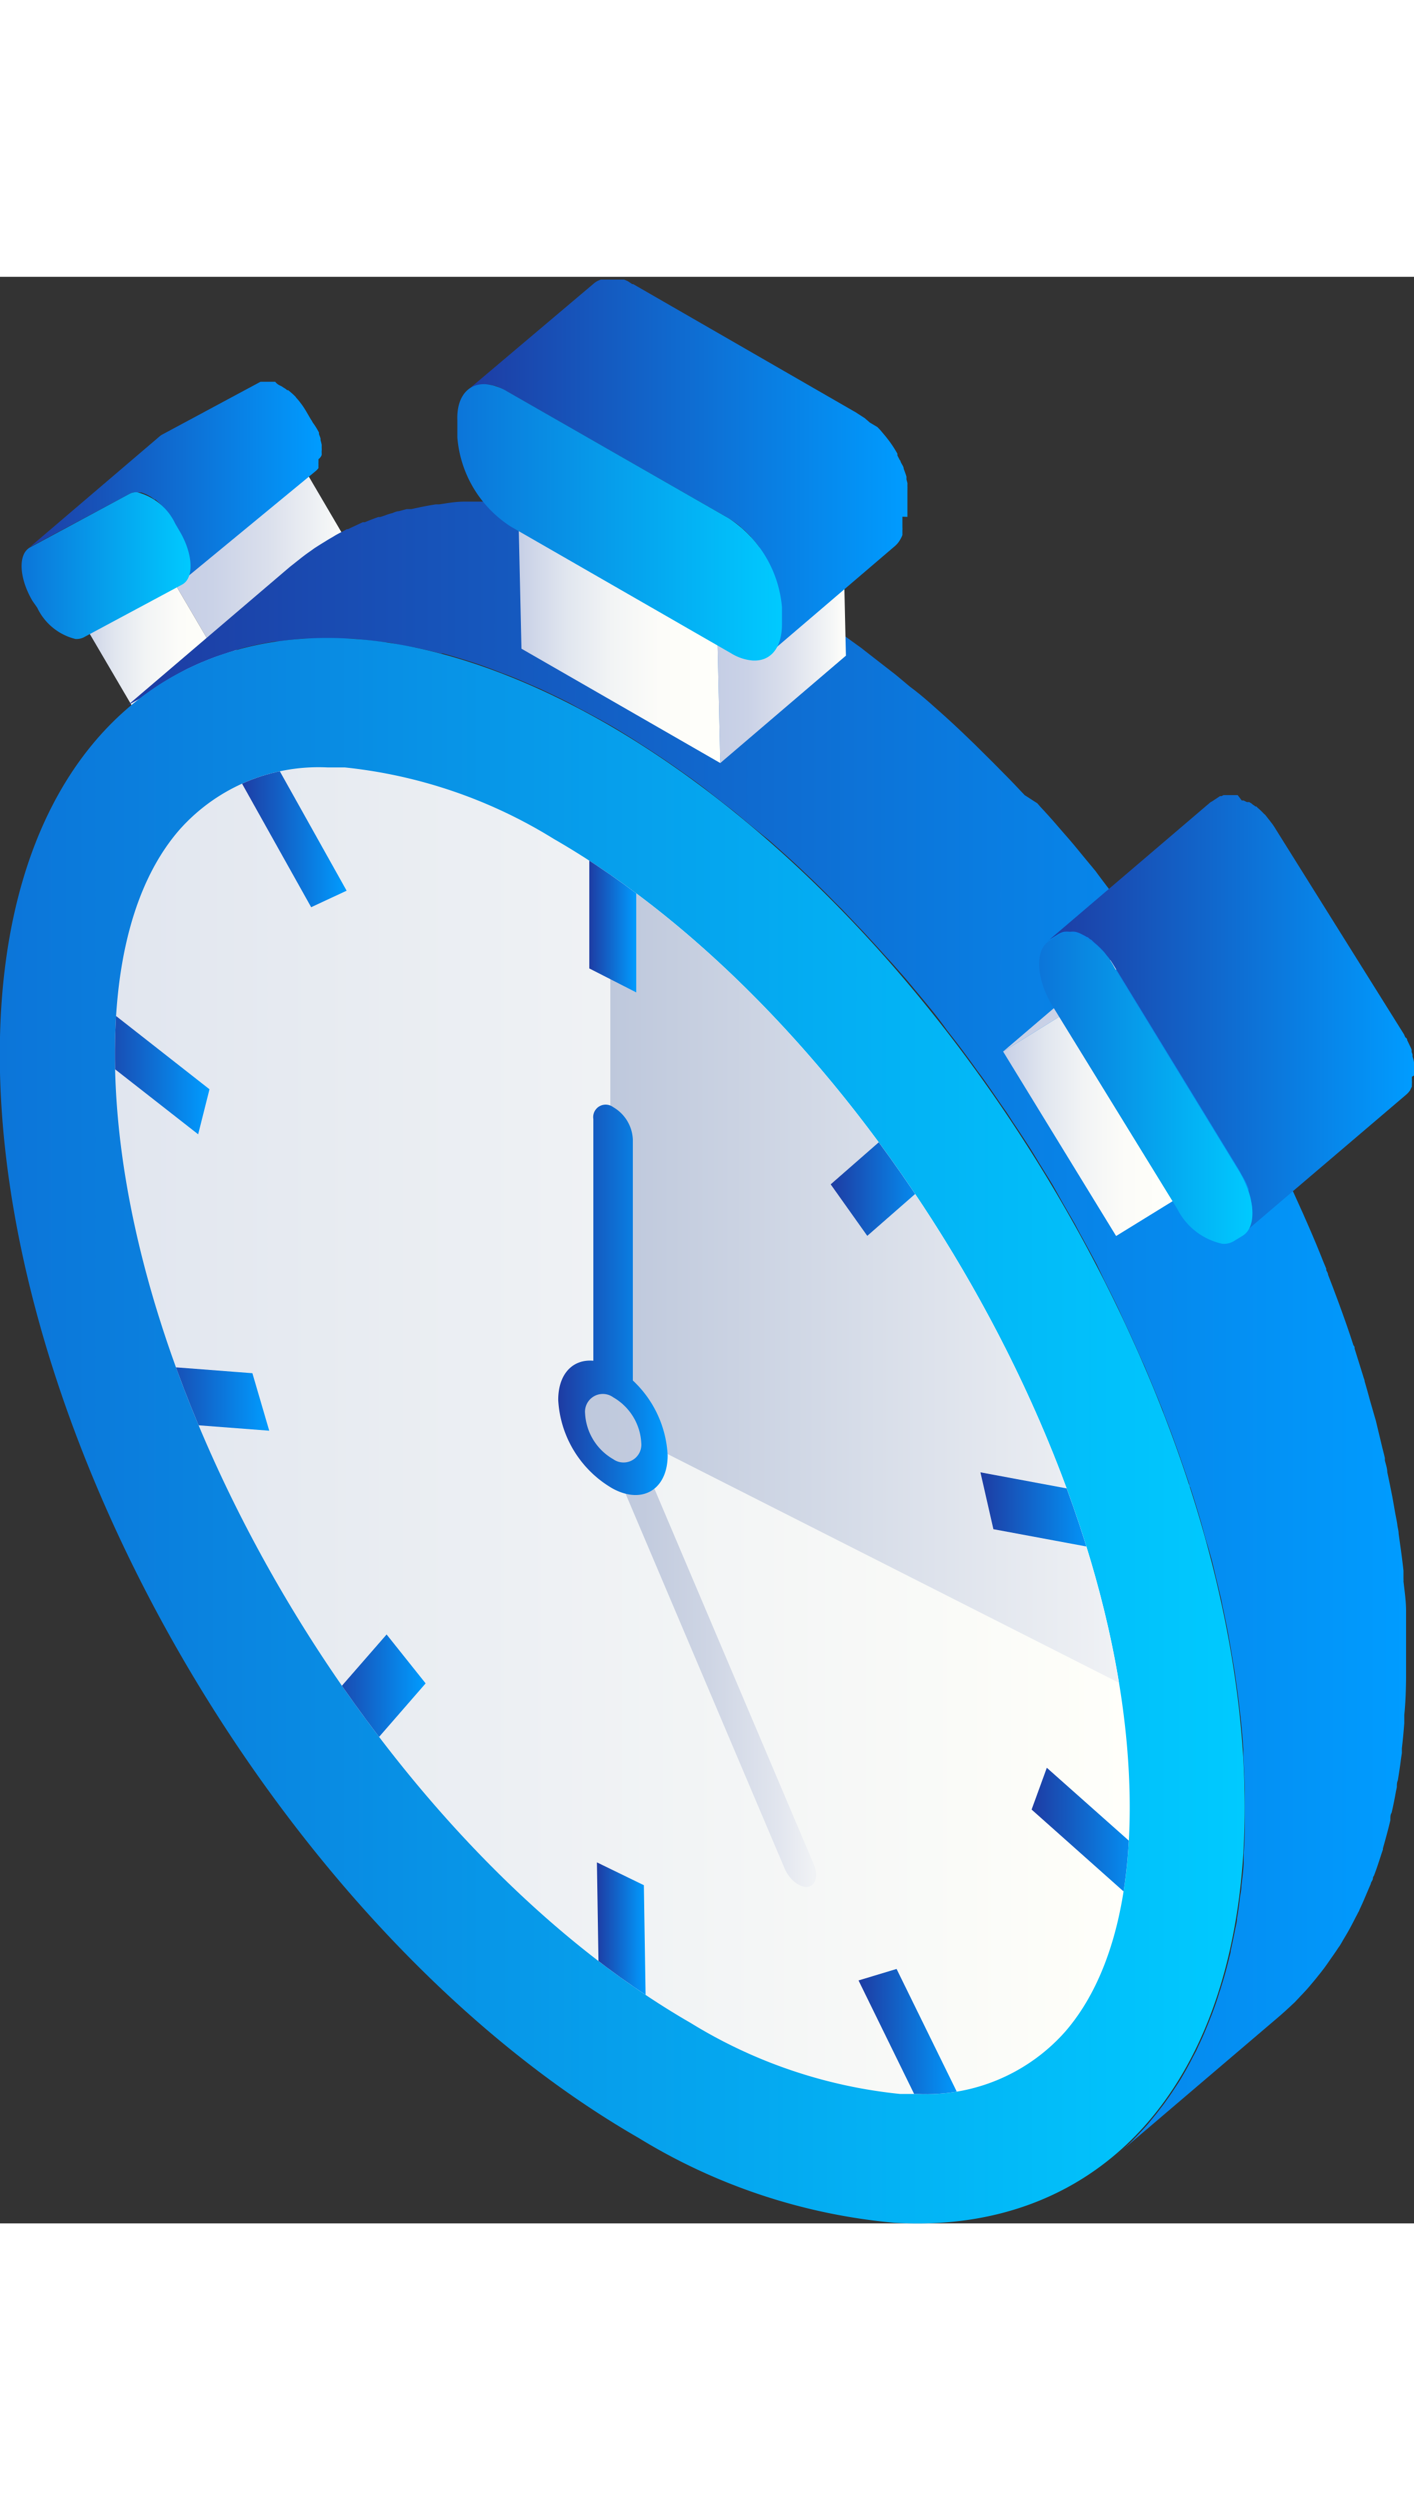 <svg xmlns="http://www.w3.org/2000/svg" xmlns:xlink="http://www.w3.org/1999/xlink" viewBox="0 0 87.34 120.18" width="68"><rect x="0" y="0" width="87.34" height="120.18" fill="#333333" stroke="none"/><defs><style>.cls-1{fill:url(#Ѕезым_нный_градиент_115);}.cls-2{fill:url(#Ѕезым_нный_градиент_93);}.cls-3{fill:url(#Ѕезым_нный_градиент_90);}.cls-4{fill:url(#Ѕезым_нный_градиент_34);}.cls-5{fill:url(#Ѕезым_нный_градиент_85);}.cls-6{fill:url(#Ѕезым_нный_градиент_34-2);}.cls-7{fill:url(#Ѕезым_нный_градиент_85-2);}.cls-8{clip-path:url(#clip-path);}.cls-9{fill:url(#Ѕезым_нный_градиент_109);}.cls-10{fill:url(#Ѕезым_нный_градиент_118);}.cls-11{fill:url(#Ѕезым_нный_градиент_34-3);}.cls-12{fill:url(#Ѕезым_нный_градиент_34-4);}.cls-13{fill:url(#Ѕезым_нный_градиент_34-5);}.cls-14{fill:url(#Ѕезым_нный_градиент_34-6);}.cls-15{fill:url(#Ѕезым_нный_градиент_34-7);}.cls-16{fill:url(#Ѕезым_нный_градиент_34-8);}.cls-17{fill:url(#Ѕезым_нный_градиент_34-9);}.cls-18{fill:url(#Ѕезым_нный_градиент_34-10);}.cls-19{fill:url(#Ѕезым_нный_градиент_34-11);}.cls-20{fill:url(#Ѕезым_нный_градиент_34-12);}.cls-21{fill:url(#Ѕезым_нный_градиент_34-13);}.cls-22{fill:url(#Ѕезым_нный_градиент_93-2);}.cls-23{fill:url(#Ѕезым_нный_градиент_90-2);}.cls-24{fill:url(#Ѕезым_нный_градиент_34-14);}.cls-25{fill:url(#Ѕезым_нный_градиент_85-3);}.cls-26{fill:url(#Ѕезым_нный_градиент_93-3);}.cls-27{fill:url(#Ѕезым_нный_градиент_90-3);}.cls-28{fill:url(#Ѕезым_нный_градиент_34-15);}.cls-29{fill:url(#Ѕезым_нный_градиент_85-4);}</style><linearGradient id="Ѕезым_нный_градиент_115" x1="7.1" y1="71.24" x2="69.78" y2="71.24" gradientUnits="userSpaceOnUse"><stop offset="0" stop-color="#e1e6ef"/><stop offset="1" stop-color="#fffffa"/></linearGradient><linearGradient id="Ѕезым_нный_градиент_93" x1="10.38" y1="17.58" x2="21.76" y2="17.58" gradientUnits="userSpaceOnUse"><stop offset="0" stop-color="#c5cee5"/><stop offset="0.24" stop-color="#cad2e7"/><stop offset="0.54" stop-color="#dadfec"/><stop offset="0.87" stop-color="#f3f5f6"/><stop offset="1" stop-color="#fffffa"/></linearGradient><linearGradient id="Ѕезым_нный_градиент_90" x1="5" y1="22.47" x2="13.67" y2="22.47" gradientUnits="userSpaceOnUse"><stop offset="0" stop-color="#c5cee5"/><stop offset="0.03" stop-color="#cad2e7"/><stop offset="0.24" stop-color="#e1e6ef"/><stop offset="0.46" stop-color="#f2f4f5"/><stop offset="0.7" stop-color="#fcfcf9"/><stop offset="1" stop-color="#fffffa"/></linearGradient><linearGradient id="Ѕезым_нный_градиент_34" x1="1.73" y1="12.64" x2="19.87" y2="12.64" gradientUnits="userSpaceOnUse"><stop offset="0" stop-color="#1e3ca3"/><stop offset="1" stop-color="#009cff"/></linearGradient><linearGradient id="Ѕезым_нный_градиент_85" x1="1.35" y1="17.83" x2="11.77" y2="17.83" gradientUnits="userSpaceOnUse"><stop offset="0" stop-color="#0c75d9"/><stop offset="1" stop-color="#00caff"/></linearGradient><linearGradient id="Ѕезым_нный_градиент_34-2" x1="7.94" y1="64.83" x2="86.86" y2="64.83" xlink:href="#Ѕезым_нный_градиент_34"/><linearGradient id="Ѕезым_нный_градиент_85-2" x1="0" y1="71.24" x2="76.88" y2="71.24" xlink:href="#Ѕезым_нный_градиент_85"/><clipPath id="clip-path"><path class="cls-1" d="M56.67,112.19c-.36,0-.71,0-1.06,0a30.52,30.52,0,0,1-12.94-4.38C23.89,97,7.6,70,7.11,48.93c-.15-6.53,1.22-11.65,4-14.82a11.49,11.49,0,0,1,9.13-3.82l1.06,0A30.48,30.48,0,0,1,34.2,34.7C53,45.51,69.28,72.46,69.77,93.55c.15,6.53-1.23,11.65-4,14.82A11.47,11.47,0,0,1,56.67,112.19Z"/></clipPath><linearGradient id="Ѕезым_нный_градиент_109" x1="37.7" y1="61.22" x2="69.78" y2="61.22" gradientUnits="userSpaceOnUse"><stop offset="0" stop-color="#bec8dc"/><stop offset="0.99" stop-color="#f0f2f5"/></linearGradient><linearGradient id="Ѕезым_нный_градиент_118" x1="35.43" y1="83.82" x2="50.41" y2="83.82" gradientUnits="userSpaceOnUse"><stop offset="0" stop-color="#bec8dc"/><stop offset="0.29" stop-color="#c2cbde"/><stop offset="0.56" stop-color="#ced5e4"/><stop offset="0.84" stop-color="#e1e5ee"/><stop offset="0.99" stop-color="#f0f2f5"/></linearGradient><linearGradient id="Ѕезым_нный_градиент_34-3" x1="34.5" y1="63.17" x2="41.26" y2="63.17" xlink:href="#Ѕезым_нный_градиент_34"/><linearGradient id="Ѕезым_нный_градиент_34-4" x1="36.4" y1="39.7" x2="39.3" y2="39.7" xlink:href="#Ѕезым_нный_градиент_34"/><linearGradient id="Ѕезым_нный_градиент_34-5" x1="51.31" y1="55.77" x2="57.79" y2="55.77" xlink:href="#Ѕезым_нный_градиент_34"/><linearGradient id="Ѕезым_нный_градиент_34-6" x1="60.56" y1="76.17" x2="67.81" y2="76.17" xlink:href="#Ѕезым_нный_градиент_34"/><linearGradient id="Ѕезым_нный_градиент_34-7" x1="63.72" y1="96.16" x2="71.01" y2="96.16" xlink:href="#Ѕезым_нный_градиент_34"/><linearGradient id="Ѕезым_нный_градиент_34-8" x1="53.04" y1="108.86" x2="59.33" y2="108.86" xlink:href="#Ѕезым_нный_градиент_34"/><linearGradient id="Ѕезым_нный_градиент_34-9" x1="36.87" y1="102.37" x2="39.89" y2="102.37" xlink:href="#Ѕезым_нный_градиент_34"/><linearGradient id="Ѕезым_нный_градиент_34-10" x1="20.13" y1="87.48" x2="26.29" y2="87.48" xlink:href="#Ѕезым_нный_градиент_34"/><linearGradient id="Ѕезым_нный_градиент_34-11" x1="9.33" y1="69.23" x2="16.63" y2="69.23" xlink:href="#Ѕезым_нный_градиент_34"/><linearGradient id="Ѕезым_нный_градиент_34-12" x1="5.72" y1="49" x2="12.93" y2="49" xlink:href="#Ѕезым_нный_градиент_34"/><linearGradient id="Ѕезым_нный_градиент_34-13" x1="14.81" y1="34.47" x2="21.41" y2="34.47" xlink:href="#Ѕезым_нный_градиент_34"/><linearGradient id="Ѕезым_нный_градиент_93-2" x1="44.3" y1="22.54" x2="52.25" y2="22.54" xlink:href="#Ѕезым_нный_градиент_93"/><linearGradient id="Ѕезым_нный_градиент_90-2" x1="32.02" y1="22.32" x2="44.49" y2="22.32" xlink:href="#Ѕезым_нный_градиент_90"/><linearGradient id="Ѕезым_нный_градиент_34-14" x1="28.88" y1="11.66" x2="56.05" y2="11.66" xlink:href="#Ѕезым_нный_градиент_34"/><linearGradient id="Ѕезым_нный_градиент_85-3" x1="28.22" y1="15.16" x2="48.29" y2="15.16" xlink:href="#Ѕезым_нный_градиент_85"/><linearGradient id="Ѕезым_нный_градиент_93-3" x1="61.96" y1="42.39" x2="75.77" y2="42.39" xlink:href="#Ѕезым_нный_градиент_93"/><linearGradient id="Ѕезым_нный_градиент_90-3" x1="61.96" y1="52.34" x2="72.77" y2="52.34" xlink:href="#Ѕезым_нный_градиент_90"/><linearGradient id="Ѕезым_нный_градиент_34-15" x1="64.68" y1="45.56" x2="87.34" y2="45.56" xlink:href="#Ѕезым_нный_градиент_34"/><linearGradient id="Ѕезым_нный_градиент_85-4" x1="64.18" y1="50.11" x2="77.37" y2="50.11" xlink:href="#Ѕезым_нный_градиент_85"/></defs><title>Asset 5</title><g id="Layer_2" data-name="Layer 2"><g id="Слой_6" data-name="Слой 6"><polygon class="cls-2" points="10.38 18.23 18.48 11.32 21.76 16.91 13.67 23.83 10.38 18.23"/><polygon class="cls-3" points="10.38 18.23 13.67 23.83 8.28 26.71 5 21.12 10.38 18.23"/><path class="cls-4" d="M19.87,11v-.14a.45.45,0,0,1,0-.11v0s0,0,0,0a1.37,1.37,0,0,0,0-.19c0-.06,0-.13,0-.19v0h0a2.86,2.86,0,0,0-.07-.28l0-.1a.88.88,0,0,0-.05-.15l-.05-.14a.36.36,0,0,0,0-.09A4.54,4.54,0,0,0,19.32,9l-.06-.11L19.2,8.8l-.28-.48a5.21,5.21,0,0,0-.3-.46l-.1-.13a3,3,0,0,0-.23-.27.18.18,0,0,0-.05-.07s0,0,0,0A4.43,4.43,0,0,0,17.8,7h0l-.06,0a1.13,1.13,0,0,0-.21-.15l0,0,0,0-.12-.08-.14-.07h0A.75.75,0,0,1,17,6.48l-.12,0h-.11l-.1,0h-.4l-.08,0-.1,0s0,0,0,0L10,9.75a.71.71,0,0,0-.14.1l-8.1,6.91.14-.1L8,13.4a.9.9,0,0,1,.23-.08h0a.71.71,0,0,1,.25,0,1.51,1.51,0,0,1,.28,0h0l.28.11h0l.26.14,0,0,.25.18.05,0s0,0,0,0a4.43,4.43,0,0,1,.39.37l.11.11c.07.09.15.18.22.28a1.47,1.47,0,0,1,.1.13,3.52,3.52,0,0,1,.3.45l.28.48a2.53,2.53,0,0,1,.12.23,4.39,4.39,0,0,1,.21.44c0,.08.07.15.1.23a.66.66,0,0,0,.05.15c0,.14.08.27.11.4v0a3.07,3.07,0,0,1,.07.42v0c0,.14,0,.27,0,.4h0a1.29,1.29,0,0,1,0,.35h0a.86.86,0,0,1-.11.28v0a1,1,0,0,1-.18.22h0L19.49,12a1.07,1.07,0,0,0,.18-.19v0h0a.25.25,0,0,0,0-.07l0-.09a.32.32,0,0,0,0-.09.08.08,0,0,0,0,0h0a.43.43,0,0,0,0,0s0-.06,0-.09a.41.41,0,0,0,0-.11.31.31,0,0,0,0-.1h0A.57.57,0,0,0,19.87,11Z"/><path class="cls-5" d="M8.46,13.3a3.56,3.56,0,0,1,2.36,1.93l.28.48c.83,1.41.9,2.89.15,3.29l-6.1,3.27a1,1,0,0,1-.49.09A3.55,3.55,0,0,1,2.3,20.43L2,20c-.83-1.42-.89-2.88-.15-3.29L8,13.4A.9.9,0,0,1,8.46,13.3Z"/><path class="cls-6" d="M86.85,86.53s0-.1,0-.15c0-.52,0-1,0-1.55s0-.82,0-1.23c0-.25,0-.51,0-.77s0-.3,0-.46c0-.61-.09-1.21-.16-1.83a1,1,0,0,0,0-.17c0-.16,0-.33,0-.49-.06-.54-.13-1.09-.21-1.64l-.09-.65c0-.18-.06-.35-.08-.54s-.11-.59-.16-.89l-.15-.85c-.1-.5-.2-1-.31-1.51,0-.23-.09-.48-.15-.72l0-.15c-.06-.28-.14-.56-.2-.82l-.36-1.5c-.1-.34-.2-.69-.29-1s-.26-.95-.4-1.42c0-.1-.06-.19-.08-.29l-.54-1.73c0-.07,0-.14-.07-.2-.21-.65-.43-1.29-.66-1.93l-.21-.58c-.23-.62-.46-1.24-.7-1.85,0-.1-.07-.19-.11-.28l0-.09-.18-.43c-.28-.71-.57-1.41-.88-2.12l-.39-.89c-.26-.57-.51-1.14-.78-1.71l-.46-1c-.27-.55-.54-1.1-.82-1.65l-.48-.94c-.31-.59-.62-1.17-.94-1.74-.11-.21-.21-.42-.33-.62a1.18,1.18,0,0,0-.11-.19c-.25-.46-.52-.9-.78-1.35s-.36-.65-.55-1c-.29-.48-.58-.94-.87-1.41l-.53-.87c-.35-.54-.7-1.08-1.06-1.61-.14-.2-.27-.41-.4-.62-.5-.73-1-1.46-1.52-2.18l-.34-.46c-.41-.56-.82-1.12-1.24-1.67-.19-.26-.39-.51-.59-.76-.34-.45-.68-.89-1-1.33l-.68-.82c-.33-.4-.66-.81-1-1.2s-.49-.56-.73-.84-.66-.75-1-1.11l-.18-.21L63.29,32c-.39-.41-.78-.83-1.18-1.23L61.35,30,60.2,28.86l-.79-.76q-.58-.55-1.17-1.08l-.8-.71c-.41-.36-.82-.7-1.23-1l-.56-.47-.3-.25-.41-.32-1.48-1.15-.24-.19c-.57-.41-1.13-.82-1.7-1.21l-.42-.29L50.54,21c-.25-.17-.51-.32-.77-.49l-.55-.36c-.6-.38-1.2-.74-1.81-1.09l-.81-.46c-.31-.16-.61-.33-.92-.48l-.52-.28c-.6-.31-1.2-.6-1.79-.87l-.09,0-.23-.1c-.54-.25-1.08-.47-1.61-.68L41,16l-.37-.15-1.35-.47L39,15.27,38.2,15l-.86-.24-.15,0L36,14.45l-.35-.06c-.35-.08-.7-.14-1.06-.2-.19,0-.39-.09-.59-.12l-.29,0-.94-.11-.63-.08-.54,0c-.38,0-.76,0-1.13,0h-.23c-.52,0-1,0-1.52,0h-.06c-.52,0-1,.09-1.54.17h-.21c-.51.08-1,.18-1.5.29l-.13,0-.16,0-.48.13c-.14,0-.28.07-.41.12a3.68,3.68,0,0,0-.47.15l-.28.09-.11,0c-.28.1-.55.2-.83.32l-.13,0-.92.43-.07,0-.21.12c-.2.1-.4.2-.59.32l-.31.18-.55.34-.3.19-.55.39-.25.19-.77.61-10,8.53L8.71,26A2.48,2.48,0,0,1,9,25.78l.55-.39.3-.2.54-.33.31-.18.59-.32.28-.15c.31-.14.61-.29.93-.42l.13-.05c.27-.12.55-.22.82-.32l.39-.13c.16-.05.31-.11.47-.15L14.7,23l.47-.13.3-.07c.49-.11,1-.21,1.5-.29l.21,0c.5-.07,1-.13,1.53-.17h.06c.5,0,1,0,1.52,0h.24c.37,0,.74,0,1.12,0s.78.07,1.17.11l.94.11c.3,0,.59.09.89.15l1.06.19c.5.11,1,.22,1.5.35l.15,0c.55.15,1.11.32,1.68.5l.25.08c.57.19,1.14.4,1.72.63l.46.17c.53.21,1.06.44,1.6.68l.24.1c.62.29,1.25.59,1.88.91l.51.28c.58.3,1.15.61,1.74.94s1.2.71,1.8,1.09l.56.36c.44.28.89.58,1.33.88l.41.28c.57.4,1.14.8,1.7,1.22l.24.18L45,32.74l.41.32.86.72q.62.51,1.23,1l.8.71c.4.36.79.71,1.17,1.07l.8.76c.39.38.77.75,1.15,1.14s.51.5.76.77l1.17,1.23.7.76c.33.36.65.73,1,1.1l.75.85c.34.39.66.79,1,1.19l.69.84c.35.43.69.87,1,1.31l.6.77c.42.55.83,1.11,1.23,1.67.11.16.23.3.34.46.52.72,1,1.45,1.52,2.18l.4.62c.36.53.71,1.07,1.06,1.61.18.29.36.58.53.87.29.47.59.94.87,1.41l.56,1,.78,1.35c.14.26.28.54.43.8.32.58.63,1.16.94,1.74l.48,1c.28.55.55,1.09.82,1.65l.46,1q.41.86.78,1.71c.13.3.27.6.4.89.3.71.59,1.42.88,2.12.06.17.14.34.21.52s.07.18.1.28c.24.61.48,1.23.7,1.85l.21.58q.35,1,.66,1.92c0,.08,0,.15.07.22.22.66.42,1.33.62,2,.14.47.27,1,.4,1.42s.2.7.29,1c.13.5.24,1,.36,1.49l.24,1c.05.24.09.48.15.72.1.51.21,1,.3,1.51l.15.85c.08.48.17,1,.24,1.43l.09.65c.08.55.15,1.1.21,1.64l.06.49c.07.67.13,1.34.17,2l0,.46q.06,1,.09,2c0,.58,0,1.14,0,1.71,0,.75,0,1.49-.07,2.21,0,.17,0,.33,0,.49,0,.54-.09,1.06-.14,1.57,0,.23-.06.47-.09.69q-.07.66-.18,1.29c0,.22-.07.44-.11.65-.09.46-.18.9-.28,1.34,0,.16-.07.31-.1.48-.15.59-.3,1.17-.48,1.72a3.38,3.38,0,0,1-.11.34c-.14.47-.3.93-.47,1.38l-.19.48c-.2.5-.41,1-.63,1.45l-.15.33-.22.41c-.13.26-.27.52-.41.77s-.17.29-.26.45-.26.42-.4.63-.3.46-.46.68-.23.33-.35.48-.34.45-.52.66l-.35.43c-.2.23-.41.45-.62.67l-.31.33c-.32.32-.65.62-1,.91l10-8.52c.34-.29.67-.6,1-.91l.31-.33c.21-.22.42-.44.62-.68s.23-.27.35-.42.35-.43.52-.66.23-.32.34-.48.32-.45.47-.68a2.43,2.43,0,0,1,.14-.2c.09-.14.17-.29.26-.44l.26-.44c.14-.25.28-.51.41-.77s.15-.27.21-.41l.06-.1a2.29,2.29,0,0,1,.1-.23c.22-.47.43-1,.63-1.45,0-.08.07-.16.11-.25s0-.16.08-.24c.17-.44.32-.9.47-1.37l.09-.26,0-.07c.16-.57.32-1.14.46-1.74l0-.09c0-.12,0-.26.08-.38.1-.44.19-.88.27-1.34a2.21,2.21,0,0,0,.05-.25c0-.13,0-.27.06-.4.07-.43.14-.86.19-1.29l.06-.4c0-.09,0-.19,0-.29q.09-.76.15-1.56l0-.39v-.11C86.82,88,86.84,87.28,86.85,86.53Z"/><path class="cls-7" d="M21.65,22.34c4.78.29,10.12,2,15.79,5.24C58.66,39.79,76.31,69.23,76.87,93.34c.4,17.68-8.5,27.59-21.64,26.8a36.51,36.51,0,0,1-15.79-5.24C18.22,102.69.57,73.24,0,49.14-.39,31.46,8.51,21.55,21.65,22.34Z"/><path class="cls-1" d="M56.67,112.19c-.36,0-.71,0-1.06,0a30.52,30.52,0,0,1-12.94-4.38C23.89,97,7.6,70,7.11,48.93c-.15-6.53,1.22-11.65,4-14.82a11.49,11.49,0,0,1,9.13-3.82l1.06,0A30.48,30.48,0,0,1,34.2,34.7C53,45.51,69.28,72.46,69.77,93.55c.15,6.53-1.23,11.65-4,14.82A11.47,11.47,0,0,1,56.67,112.19Z"/><g class="cls-8"><path class="cls-9" d="M69.78,87.14c0-8.21-2.5-17-6.68-25.17-5.84-11.35-15-21.39-25.24-26.59l-.16-.07V70.89Z"/><path class="cls-10" d="M50.26,98,39.69,73.1a2.08,2.08,0,0,0,.17-.87v-.16a4.41,4.41,0,0,0-2.22-3.6,1.4,1.4,0,0,0-2.21,1.35V70a4.42,4.42,0,0,0,2.21,3.59,2.31,2.31,0,0,0,.42.17L48.47,98.28c.3.69.94,1.19,1.43,1.12S50.56,98.69,50.26,98Z"/><path class="cls-11" d="M39.09,68.14s0,0,0,0V53.26a2.43,2.43,0,0,0-1.22-2,.77.77,0,0,0-1.22.74V66.85s0,0,0,.07c-1.27-.11-2.17.81-2.17,2.42a6.73,6.73,0,0,0,3.38,5.48c1.87,1,3.38,0,3.38-2.06A6.78,6.78,0,0,0,39.09,68.14ZM37.88,73a3.47,3.47,0,0,1-1.74-2.82,1.1,1.1,0,0,1,1.74-1,3.46,3.46,0,0,1,1.73,2.81A1.1,1.1,0,0,1,37.88,73Z"/><polygon class="cls-12" points="39.3 44.18 36.4 42.7 36.4 35.23 39.3 36.69 39.3 44.18"/><polygon class="cls-13" points="53.57 59.21 51.31 56.03 55.53 52.34 57.79 55.52 53.57 59.21"/><polygon class="cls-14" points="61.36 77.32 60.56 73.81 67 75.01 67.81 78.52 61.36 77.32"/><polygon class="cls-15" points="70.07 100.28 63.72 94.63 64.66 92.05 71.01 97.69 70.07 100.28"/><polygon class="cls-16" points="56.98 113.24 53.03 105.18 55.38 104.47 59.33 112.52 56.98 113.24"/><polygon class="cls-17" points="36.99 105.43 36.87 97.89 39.77 99.3 39.89 106.84 36.99 105.43"/><polygon class="cls-18" points="22.54 91.15 20.13 88.12 23.88 83.82 26.29 86.84 22.54 91.15"/><polygon class="cls-19" points="10.37 70.76 9.33 67.21 15.59 67.69 16.63 71.24 10.37 70.76"/><polygon class="cls-20" points="12.24 52.94 5.72 47.84 6.42 45.05 12.94 50.16 12.24 52.94"/><polygon class="cls-21" points="19.22 38.92 14.81 31.04 17 30.02 21.41 37.9 19.22 38.92"/></g><polygon class="cls-22" points="44.3 21.68 52.06 15.05 52.25 23.39 44.49 30.02 44.3 21.68"/><polygon class="cls-23" points="32.02 14.62 44.3 21.68 44.49 30.02 32.21 22.96 32.02 14.62"/><path class="cls-24" d="M56.05,14.82l0-1v-.11c0-.08,0-.17,0-.25v-.08l0-.21a.31.31,0,0,0,0-.08.78.78,0,0,0,0-.14l0-.13a.37.37,0,0,0,0-.09l-.06-.22,0-.11s0,0,0-.06c-.05-.17-.11-.33-.17-.49h0l0,0c0-.13-.11-.26-.17-.39s0-.09-.07-.14l-.15-.29s0,0,0-.06l0-.05a7.82,7.82,0,0,0-.43-.68l-.06-.08c-.16-.22-.33-.42-.5-.62,0,0,0,0,0,0s0,0-.05-.06l-.19-.2L53.73,9l-.22-.19-.09-.08v0L53,8.46l0,0a2.26,2.26,0,0,0-.26-.16L39.11.45l-.06,0L38.78.27a0,0,0,0,1,0,0h0L38.55.17l-.09,0-.06,0,0,0-.19,0H38l-.16,0h-.43l-.15,0-.07,0h-.08l-.17.07,0,0a1.27,1.27,0,0,0-.27.18L28.88,7a1,1,0,0,1,.28-.18l.23-.1h0l.27-.06h0a1.58,1.58,0,0,1,.31,0l.29,0h0l.28.07.06,0a1.69,1.69,0,0,1,.28.12h0a2.7,2.7,0,0,1,.34.17L45,14.9l.29.19a4.61,4.61,0,0,1,.38.28l.11.1.22.19.13.13.19.19a.39.39,0,0,1,.08.1,7.64,7.64,0,0,1,.51.62.56.56,0,0,1,0,.08,7,7,0,0,1,.43.68l.07.11.15.29s0,.09.07.14l.17.39,0,.05c.06.16.12.32.17.49l.05.17.06.23c0,.07,0,.14,0,.21l0,.15c0,.09,0,.19.05.29V20l0,.37,0,1.05a5.74,5.74,0,0,1,0,.6,0,0,0,0,0,0,0,2.61,2.61,0,0,1-.12.5v0a3.73,3.73,0,0,1-.2.4,2,2,0,0,1-.3.34h0l7.76-6.63a1.49,1.49,0,0,0,.3-.35,0,0,0,0,0,0,0,1.62,1.62,0,0,0,.1-.18,1.11,1.11,0,0,0,.07-.16s0,0,0-.05v0l0-.09c0-.05,0-.1,0-.16a.9.9,0,0,0,0-.16s0,0,0-.08v0s0-.05,0-.07,0-.12,0-.19v-.33Z"/><path class="cls-25" d="M30,6.63a3.16,3.16,0,0,1,1.32.44L45,14.9a7.28,7.28,0,0,1,3.3,5.5l0,1.05c0,1.48-.71,2.3-1.81,2.24a3,3,0,0,1-1.32-.44L31.55,15.42a7.23,7.23,0,0,1-3.3-5.5l0-1.05C28.19,7.4,28.93,6.57,30,6.63Z"/><polygon class="cls-26" points="61.96 47.83 71.94 39.31 75.77 36.95 65.79 45.46 61.96 47.83"/><polygon class="cls-27" points="65.79 45.46 72.77 56.86 68.94 59.22 61.96 47.83 65.79 45.46"/><path class="cls-28" d="M87.34,49.31v-.18s0-.06,0-.09v-.1l0-.23a2.25,2.25,0,0,0,0-.22v0s0,0,0,0a1.89,1.89,0,0,0-.09-.34l0-.13a.76.76,0,0,0-.06-.16.88.88,0,0,0,0-.15.84.84,0,0,0-.06-.14l-.21-.44s0-.1-.07-.14-.09-.16-.14-.24L78.81,34.12a4.07,4.07,0,0,0-.33-.48,1.34,1.34,0,0,0-.11-.14c-.08-.1-.15-.2-.23-.29l0,0s0,0-.07-.06a4.67,4.67,0,0,0-.4-.38l-.07-.07-.06,0a.72.72,0,0,0-.15-.11l-.12-.1a.27.27,0,0,1-.1-.06l-.09,0-.06,0-.21-.1,0,0,0,0-.11,0L76.45,32h-.09l0,0-.13,0h-.54a0,0,0,0,1,0,0l-.11,0a.67.67,0,0,0-.12.06l-.1,0-.5.33a.67.67,0,0,0-.14.09l-10,8.53a.67.67,0,0,1,.14-.11l.51-.32a1.28,1.28,0,0,1,.34-.14h0a1.59,1.59,0,0,1,.38,0,1.26,1.26,0,0,1,.33,0h0a1.52,1.52,0,0,1,.32.11h0l.31.16.08.05c.08,0,.15.11.23.15s.1.07.14.11l.13.12a4.73,4.73,0,0,1,.41.38l.09.09a3.25,3.25,0,0,1,.23.29l.12.14a5.72,5.72,0,0,1,.32.48l7.71,12.58c.08.13.14.25.21.38A4.39,4.39,0,0,1,77,56l.12.29a1,1,0,0,1,0,.16,3.32,3.32,0,0,1,.14.49v0c0,.18.06.34.08.51v0a3.68,3.68,0,0,1,0,.47v0a3,3,0,0,1-.08.43h0a1.79,1.79,0,0,1-.16.37h0a1.37,1.37,0,0,1-.24.29l10-8.52a1.25,1.25,0,0,0,.24-.27v0h0a1.17,1.17,0,0,0,.05-.11,1.34,1.34,0,0,0,.06-.12.56.56,0,0,1,0-.12h0v0l0-.09a.51.51,0,0,0,0-.13l0-.13v-.08h0a.43.43,0,0,1,0-.05Z"/><path class="cls-29" d="M66.05,40.49a4.08,4.08,0,0,1,2.78,2.15l7.71,12.58c1,1.67,1.11,3.47.19,4l-.51.31a1.19,1.19,0,0,1-.72.17,4.08,4.08,0,0,1-2.78-2.15L65,45c-1-1.65-1.1-3.46-.18-4l.51-.32A1.18,1.18,0,0,1,66.05,40.49Z"/></g></g></svg>